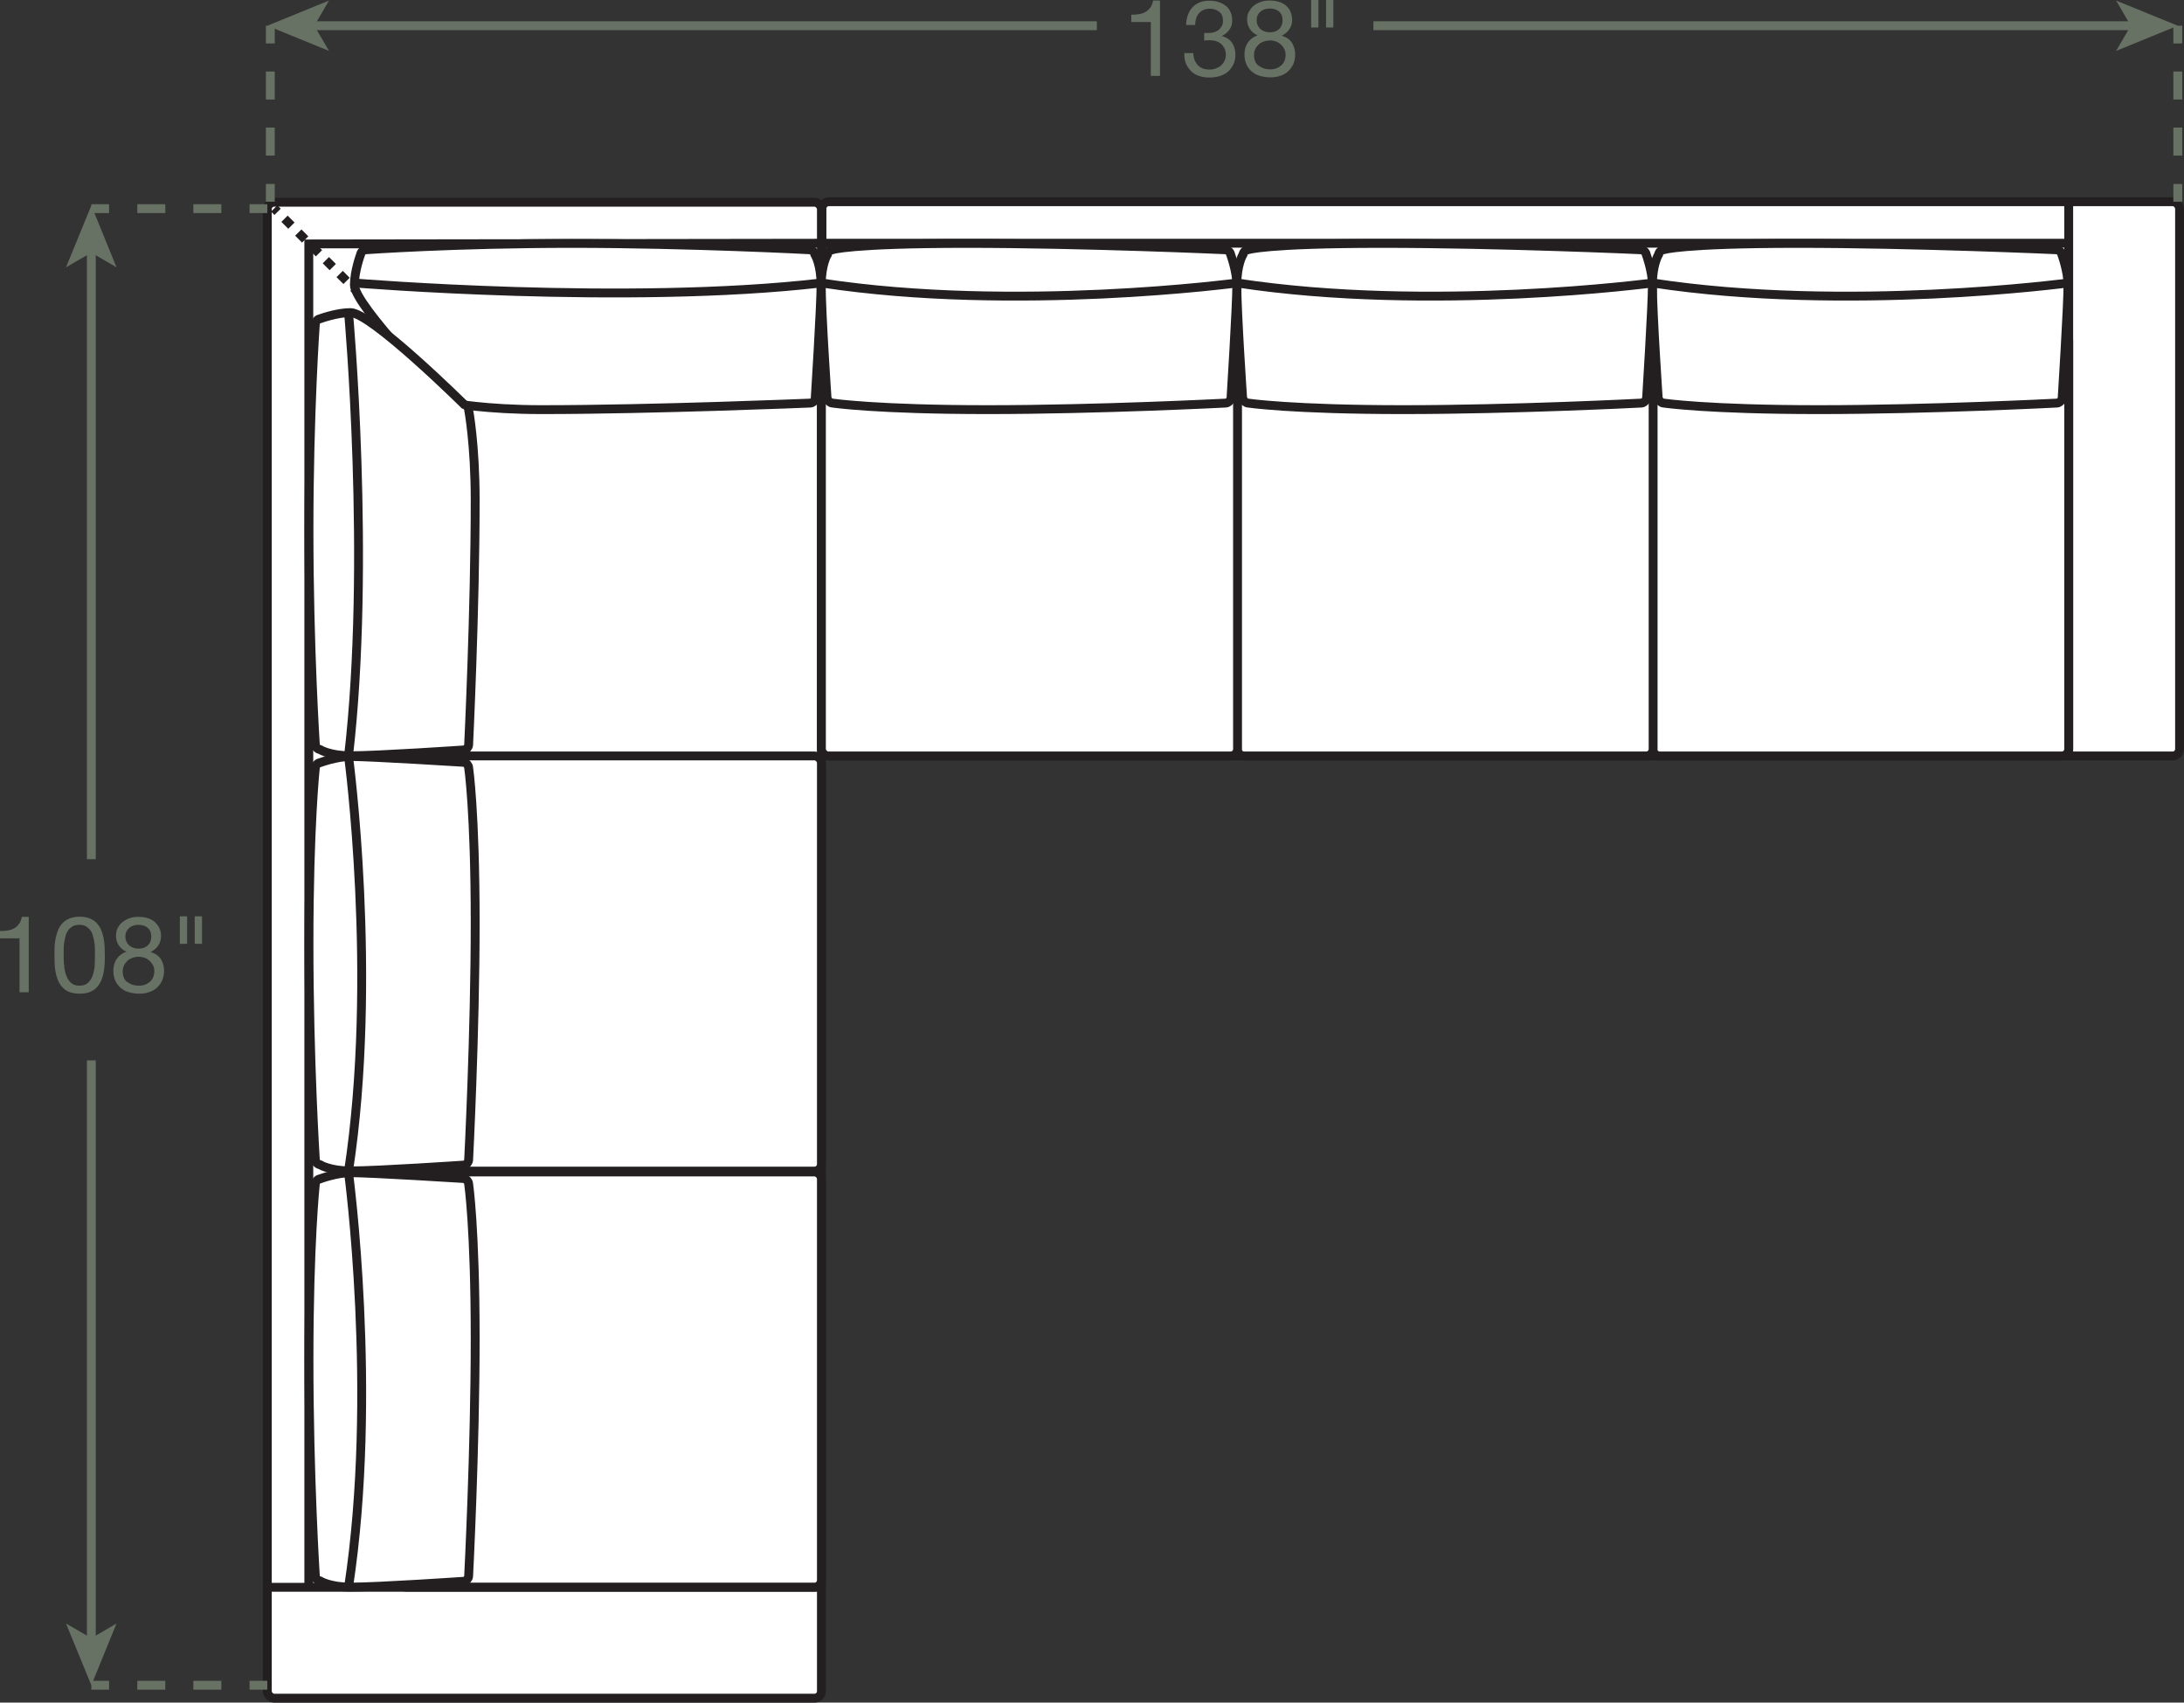 <?xml version="1.0" encoding="UTF-8"?><svg id="Layer_2" xmlns="http://www.w3.org/2000/svg" viewBox="0 0 123.13 95.97"><rect x="0" y="0" width="123.13" height="95.97" fill="#333333" stroke="none"/><defs><style>.cls-1,.cls-2,.cls-3,.cls-4{fill:none;}.cls-1,.cls-2,.cls-3,.cls-4,.cls-5{stroke-width:.5px;}.cls-1,.cls-3,.cls-5{stroke:#231f20;}.cls-2,.cls-4{stroke:#677164;}.cls-3{stroke-dasharray:0 0 .55 .55;}.cls-4{stroke-dasharray:0 0 1.58 1.58;}.cls-5,.cls-6{fill:#fff;}.cls-6,.cls-7{stroke-width:0px;}.cls-7{fill:#677164;}</style></defs><g id="Layer_1-2"><rect class="cls-6" x="46.34" y="11.37" width="76.54" height="31.24" rx=".39" ry=".39"/><rect class="cls-1" x="46.34" y="11.37" width="76.54" height="31.24" rx=".39" ry=".39"/><rect class="cls-6" x="15.07" y="11.4" width="31.24" height="84.32" rx=".39" ry=".39"/><rect class="cls-1" x="15.07" y="11.4" width="31.24" height="84.32" rx=".39" ry=".39"/><line class="cls-1" x1="15.46" y1="11.75" x2="15.65" y2="11.94"/><line class="cls-3" x1="16.04" y1="12.33" x2="22.1" y2="18.4"/><line class="cls-1" x1="22.29" y1="18.6" x2="22.49" y2="18.79"/><line class="cls-1" x1="116.63" y1="42.61" x2="116.63" y2="11.37"/><line class="cls-1" x1="116.63" y1="13.71" x2="46.34" y2="13.71"/><line class="cls-1" x1="116.63" y1="18.79" x2="46.34" y2="18.79"/><rect class="cls-6" x="93.17" y="18.79" width="23.46" height="23.82" rx=".39" ry=".39"/><rect class="cls-1" x="93.17" y="18.79" width="23.46" height="23.82" rx=".39" ry=".39"/><rect class="cls-6" x="22.49" y="42.61" width="23.82" height="23.4" rx=".39" ry=".39"/><rect class="cls-1" x="22.49" y="42.61" width="23.82" height="23.4" rx=".39" ry=".39"/><polyline class="cls-1" points="17.41 89.47 17.41 13.75 46.31 13.71"/><polyline class="cls-1" points="46.31 18.79 22.49 18.79 22.49 89.47"/><line class="cls-1" x1="15.07" y1="89.47" x2="46.31" y2="89.47"/><path class="cls-5" d="M45.98,22.47c-.03.12-.16.24-.29.25,0,0-8.91.37-15.16.37-3.12,0-5.08-.37-5.08-.37-.13-.01-.26-.13-.29-.25,0,0-5.18-5.24-5.18-6.41,0-.78.35-1.72.35-1.72.02-.13.14-.24.27-.26,0,0,5-.36,11.64-.36,6.64,0,13.43.36,13.43.36.13.01.25.13.27.26,0,0,.35.55.35,1.72s-.33,6.41-.33,6.41Z"/><path class="cls-1" d="M19.98,15.95s15.39,1.27,26.32,0"/><path class="cls-5" d="M26.17,42.28c.12-.03.24-.16.25-.29,0,0,.37-7.58.37-13.82,0-3.12-.37-5.08-.37-5.08-.01-.13-.13-.26-.25-.29,0,0-5.24-5.18-6.41-5.18-.78,0-1.72.35-1.72.35-.13.02-.24.14-.26.27,0,0-.36,5-.36,11.64s.36,12.1.36,12.1c.01.13.13.25.26.27,0,0,.55.35,1.72.35,1.56,0,6.41-.33,6.41-.33Z"/><path class="cls-1" d="M19.65,17.62s1.27,14.06,0,24.99"/><path class="cls-5" d="M93.5,22.47c.03.12.16.24.29.25,0,0,2.5.37,8.75.37,6.25,0,13.43-.37,13.43-.37.13-.01.26-.13.29-.25,0,0,.33-5.24.33-6.41,0-.78-.35-1.72-.35-1.72-.02-.13-.14-.24-.27-.26,0,0-7.97-.36-14.61-.36-6.64,0-7.58.36-7.58.36-.13.01-.25.13-.27.26,0,0-.35.55-.35,1.72,0,1.56.33,6.41.33,6.41Z"/><path class="cls-1" d="M116.6,15.95s-12.5,1.67-23.43,0"/><rect class="cls-6" x="69.74" y="18.79" width="23.46" height="23.82" rx=".39" ry=".39"/><rect class="cls-1" x="69.74" y="18.79" width="23.46" height="23.82" rx=".39" ry=".39"/><path class="cls-5" d="M70.07,22.47c.03.12.16.24.29.25,0,0,2.5.37,8.75.37s13.43-.37,13.43-.37c.13-.01.26-.13.29-.25,0,0,.33-5.24.33-6.41,0-.78-.35-1.72-.35-1.72-.02-.13-.14-.24-.27-.26,0,0-7.97-.36-14.61-.36-6.64,0-7.58.36-7.58.36-.13.01-.25.13-.27.26,0,0-.35.55-.35,1.72,0,1.56.33,6.41.33,6.41Z"/><path class="cls-1" d="M93.17,15.95s-12.5,1.67-23.43,0"/><rect class="cls-6" x="46.31" y="18.79" width="23.46" height="23.82" rx=".39" ry=".39"/><rect class="cls-1" x="46.31" y="18.79" width="23.46" height="23.82" rx=".39" ry=".39"/><path class="cls-5" d="M46.64,22.47c.03.12.16.24.29.25,0,0,2.5.37,8.75.37s13.43-.37,13.43-.37c.13-.01.26-.13.29-.25,0,0,.33-5.24.33-6.41,0-.78-.35-1.72-.35-1.72-.02-.13-.14-.24-.27-.26,0,0-7.97-.36-14.61-.36s-7.58.36-7.58.36c-.13.01-.25.13-.27.26,0,0-.35.55-.35,1.72,0,1.56.33,6.41.33,6.41Z"/><path class="cls-1" d="M69.74,15.95s-12.5,1.67-23.43,0"/><path class="cls-5" d="M26.17,65.68c.12-.03.24-.16.25-.29,0,0,.37-7.13.37-13.38,0-6.25-.37-8.75-.37-8.75-.01-.13-.13-.26-.25-.29,0,0-5.24-.33-6.41-.33-.78,0-1.72.35-1.72.35-.13.02-.24.14-.26.27,0,0-.36,3.28-.36,9.92,0,6.64.36,12.2.36,12.2.01.13.13.25.26.27,0,0,.55.35,1.72.35,1.56,0,6.41-.33,6.41-.33Z"/><path class="cls-1" d="M19.65,42.64s1.67,12.44,0,23.37"/><rect class="cls-6" x="22.49" y="66.06" width="23.82" height="23.4" rx=".39" ry=".39"/><rect class="cls-1" x="22.49" y="66.06" width="23.82" height="23.4" rx=".39" ry=".39"/><path class="cls-5" d="M26.17,89.14c.12-.03.24-.16.25-.29,0,0,.37-7.13.37-13.38s-.37-8.75-.37-8.75c-.01-.13-.13-.26-.25-.29,0,0-5.24-.33-6.41-.33-.78,0-1.72.35-1.72.35-.13.02-.24.14-.26.27,0,0-.36,3.28-.36,9.92s.36,12.2.36,12.2c.01.13.13.25.26.27,0,0,.55.35,1.72.35,1.56,0,6.41-.33,6.41-.33Z"/><path class="cls-1" d="M19.65,66.1s1.67,12.44,0,23.37"/><line class="cls-2" x1="122.78" y1="1.45" x2="122.78" y2="2.45"/><line class="cls-4" x1="122.78" y1="4.03" x2="122.78" y2="9.58"/><line class="cls-2" x1="122.78" y1="10.37" x2="122.78" y2="11.37"/><line class="cls-2" x1="15.24" y1="1.45" x2="15.24" y2="2.45"/><line class="cls-4" x1="15.24" y1="4.03" x2="15.24" y2="9.58"/><line class="cls-2" x1="15.24" y1="10.37" x2="15.24" y2="11.37"/><path class="cls-7" d="M64.88,4.28V1.24h-1.1v-.41c.14,0,.28-.01.42-.03.14-.02.26-.06.37-.12.11-.06.2-.14.28-.25.08-.1.13-.24.16-.4h.39v4.25h-.51Z"/><path class="cls-7" d="M67.96,1.86h.17c.11,0,.21-.01.31-.04.1-.03.18-.07.26-.13.07-.06.13-.13.18-.22s.07-.19.07-.3c0-.23-.07-.4-.22-.51-.14-.11-.32-.17-.54-.17-.14,0-.25.03-.36.08-.1.05-.19.12-.25.2-.07.08-.12.18-.15.29-.03.11-.05.23-.05.35h-.51c0-.2.04-.39.1-.56.06-.17.14-.31.25-.43.11-.12.24-.21.4-.28.16-.07.35-.1.56-.1.18,0,.35.02.51.07s.29.12.41.21.21.21.27.35c.07.14.1.31.1.51s-.06.36-.17.51c-.11.15-.25.26-.42.34h0c.26.07.45.19.58.38.13.19.19.41.19.67,0,.21-.04.4-.12.56-.08.16-.18.3-.31.41s-.29.19-.46.24c-.18.05-.37.08-.57.08-.22,0-.41-.03-.59-.09-.18-.06-.33-.15-.45-.27s-.22-.26-.29-.43c-.07-.17-.1-.37-.09-.59h.51c0,.28.09.5.24.67s.37.26.67.26c.12,0,.24-.02.35-.06.11-.04.21-.09.29-.16s.15-.16.2-.26c.05-.1.08-.22.08-.35s-.02-.25-.07-.35c-.05-.1-.11-.19-.19-.26s-.17-.12-.29-.16-.23-.05-.36-.05c-.11,0-.21,0-.31.02v-.43s.04,0,.05,0Z"/><path class="cls-7" d="M70.42.65c.07-.13.16-.25.28-.34s.25-.16.4-.21c.15-.05.31-.07.47-.07.23,0,.43.03.59.09.16.06.3.14.4.25.1.1.18.22.22.35s.07.26.07.4c0,.19-.05.37-.16.53-.11.16-.25.28-.43.36.26.08.45.21.57.39.12.18.19.41.19.67,0,.21-.04.39-.11.55-.07.16-.17.29-.3.41s-.27.19-.45.25c-.17.06-.36.08-.55.08s-.39-.03-.57-.08c-.18-.05-.33-.13-.46-.24-.13-.11-.23-.24-.31-.41-.07-.16-.11-.35-.11-.57,0-.25.06-.47.19-.66.13-.19.31-.32.55-.41-.18-.07-.32-.19-.43-.35s-.16-.34-.16-.53c0-.18.03-.33.1-.46ZM70.96,3.69c.17.15.39.22.65.22.13,0,.25-.02.35-.06.11-.04.2-.1.28-.17.08-.07.14-.16.18-.26.04-.1.06-.21.06-.33s-.02-.22-.07-.32c-.05-.1-.11-.18-.19-.26-.08-.07-.17-.13-.28-.17-.11-.04-.22-.06-.34-.06s-.24.02-.35.06c-.11.04-.21.09-.29.17s-.15.16-.19.26c-.05.1-.07.21-.07.34,0,.26.08.46.26.6ZM70.92,1.44c.04.09.09.16.16.21.07.06.15.1.24.13s.19.04.29.04c.2,0,.37-.06.5-.18s.2-.29.2-.5-.07-.38-.2-.49-.3-.17-.51-.17c-.1,0-.2.01-.29.04s-.17.07-.24.13c-.07.06-.12.12-.16.2-.04.08-.06.17-.06.28,0,.12.02.22.06.3Z"/><path class="cls-7" d="M74.33,0v1.55h-.41V0h.41ZM75.17,0v1.55h-.41V0h.41Z"/><line class="cls-2" x1="17.54" y1="1.45" x2="61.84" y2="1.45"/><polygon class="cls-7" points="15.07 1.45 18.55 2.87 17.72 1.45 18.55 .03 15.07 1.45"/><line class="cls-2" x1="120.31" y1="1.45" x2="77.43" y2="1.45"/><polygon class="cls-7" points="122.78 1.45 119.3 .03 120.13 1.45 119.3 2.87 122.78 1.45"/><line class="cls-2" x1="15.07" y1="94.99" x2="14.07" y2="94.99"/><line class="cls-4" x1="12.48" y1="94.99" x2="6.94" y2="94.99"/><line class="cls-2" x1="6.15" y1="94.99" x2="5.15" y2="94.99"/><line class="cls-2" x1="15.07" y1="11.76" x2="14.07" y2="11.76"/><line class="cls-4" x1="12.48" y1="11.76" x2="6.94" y2="11.76"/><line class="cls-2" x1="6.15" y1="11.76" x2="5.15" y2="11.76"/><path class="cls-7" d="M1.1,55.94v-3.05H0v-.41c.14,0,.28-.01.42-.03.14-.02.26-.06.37-.12.11-.06.2-.14.28-.25.08-.1.13-.24.16-.4h.39v4.25h-.51Z"/><path class="cls-7" d="M3.08,53.36c0-.17.03-.33.06-.49s.08-.31.14-.46c.06-.14.14-.27.25-.38.1-.11.24-.19.39-.26.16-.06.35-.1.57-.1s.41.03.57.1c.16.06.29.15.39.26.1.11.19.23.25.38.06.14.11.3.14.46.03.16.05.32.06.49,0,.17.01.33.01.49s0,.32-.01.49-.03.33-.06.49c-.03.16-.08.31-.14.45-.06.14-.14.27-.25.38-.1.11-.23.19-.39.26-.16.06-.35.09-.57.09s-.41-.03-.57-.09c-.16-.06-.29-.15-.39-.26-.1-.11-.19-.23-.25-.38-.06-.14-.11-.29-.14-.45-.03-.16-.05-.32-.06-.49,0-.17-.01-.33-.01-.49s0-.32.01-.49ZM3.62,54.38c0,.2.04.38.1.56s.14.32.26.44.29.18.5.18.38-.06.5-.18.21-.27.26-.44c.05-.17.09-.36.1-.56s.01-.38.01-.54c0-.1,0-.22,0-.34s-.01-.25-.03-.38c-.02-.13-.04-.25-.08-.37-.03-.12-.08-.23-.15-.32s-.15-.16-.25-.22-.22-.08-.37-.08-.27.03-.37.08c-.1.06-.18.13-.25.22-.07.09-.12.2-.15.32s-.06.24-.08.37-.03.25-.03.38,0,.24,0,.34c0,.16,0,.34.02.54Z"/><path class="cls-7" d="M6.64,52.3c.07-.13.16-.25.28-.34.12-.09.25-.16.4-.21.15-.05.31-.07.47-.07.23,0,.43.03.59.09.16.06.3.14.4.25s.18.22.23.35.07.26.07.4c0,.19-.05.37-.16.53-.11.16-.25.28-.43.36.26.08.45.21.57.39.12.18.19.41.19.67,0,.21-.04.39-.11.55s-.17.29-.3.41-.28.19-.45.25-.36.08-.55.08-.39-.03-.57-.08-.33-.13-.46-.24c-.13-.11-.23-.24-.31-.41-.07-.16-.11-.35-.11-.57,0-.25.06-.47.19-.66.13-.19.31-.32.55-.41-.18-.07-.32-.19-.43-.35-.11-.16-.16-.34-.16-.53,0-.18.03-.33.1-.46ZM7.18,55.34c.17.15.39.22.65.22.13,0,.25-.02.35-.06.11-.04.2-.1.28-.17.08-.07.14-.16.18-.26.04-.1.06-.21.06-.33s-.02-.22-.07-.32c-.05-.1-.11-.18-.19-.26-.08-.07-.17-.13-.28-.17-.11-.04-.22-.06-.34-.06s-.24.02-.35.06-.21.09-.29.17-.15.16-.19.26c-.05.1-.07.21-.07.34,0,.26.08.46.25.6ZM7.14,53.09c.04.09.09.16.16.21.07.06.15.1.24.13.09.03.19.04.29.04.2,0,.37-.06.5-.18s.2-.29.2-.5-.07-.38-.2-.49c-.13-.11-.31-.17-.51-.17-.1,0-.2.01-.29.04-.09.03-.17.07-.24.13-.07.06-.12.12-.16.2s-.06.17-.06.28c0,.12.02.22.06.3Z"/><path class="cls-7" d="M10.55,51.65v1.55h-.41v-1.55h.41ZM11.39,51.65v1.55h-.41v-1.55h.41Z"/><line class="cls-2" x1="5.15" y1="14.05" x2="5.15" y2="48.43"/><polygon class="cls-7" points="5.15 11.58 3.72 15.07 5.15 14.24 6.57 15.07 5.15 11.58"/><line class="cls-2" x1="5.15" y1="92.52" x2="5.15" y2="59.77"/><polygon class="cls-7" points="5.15 94.99 6.57 91.51 5.15 92.34 3.72 91.51 5.15 94.99"/></g></svg>
